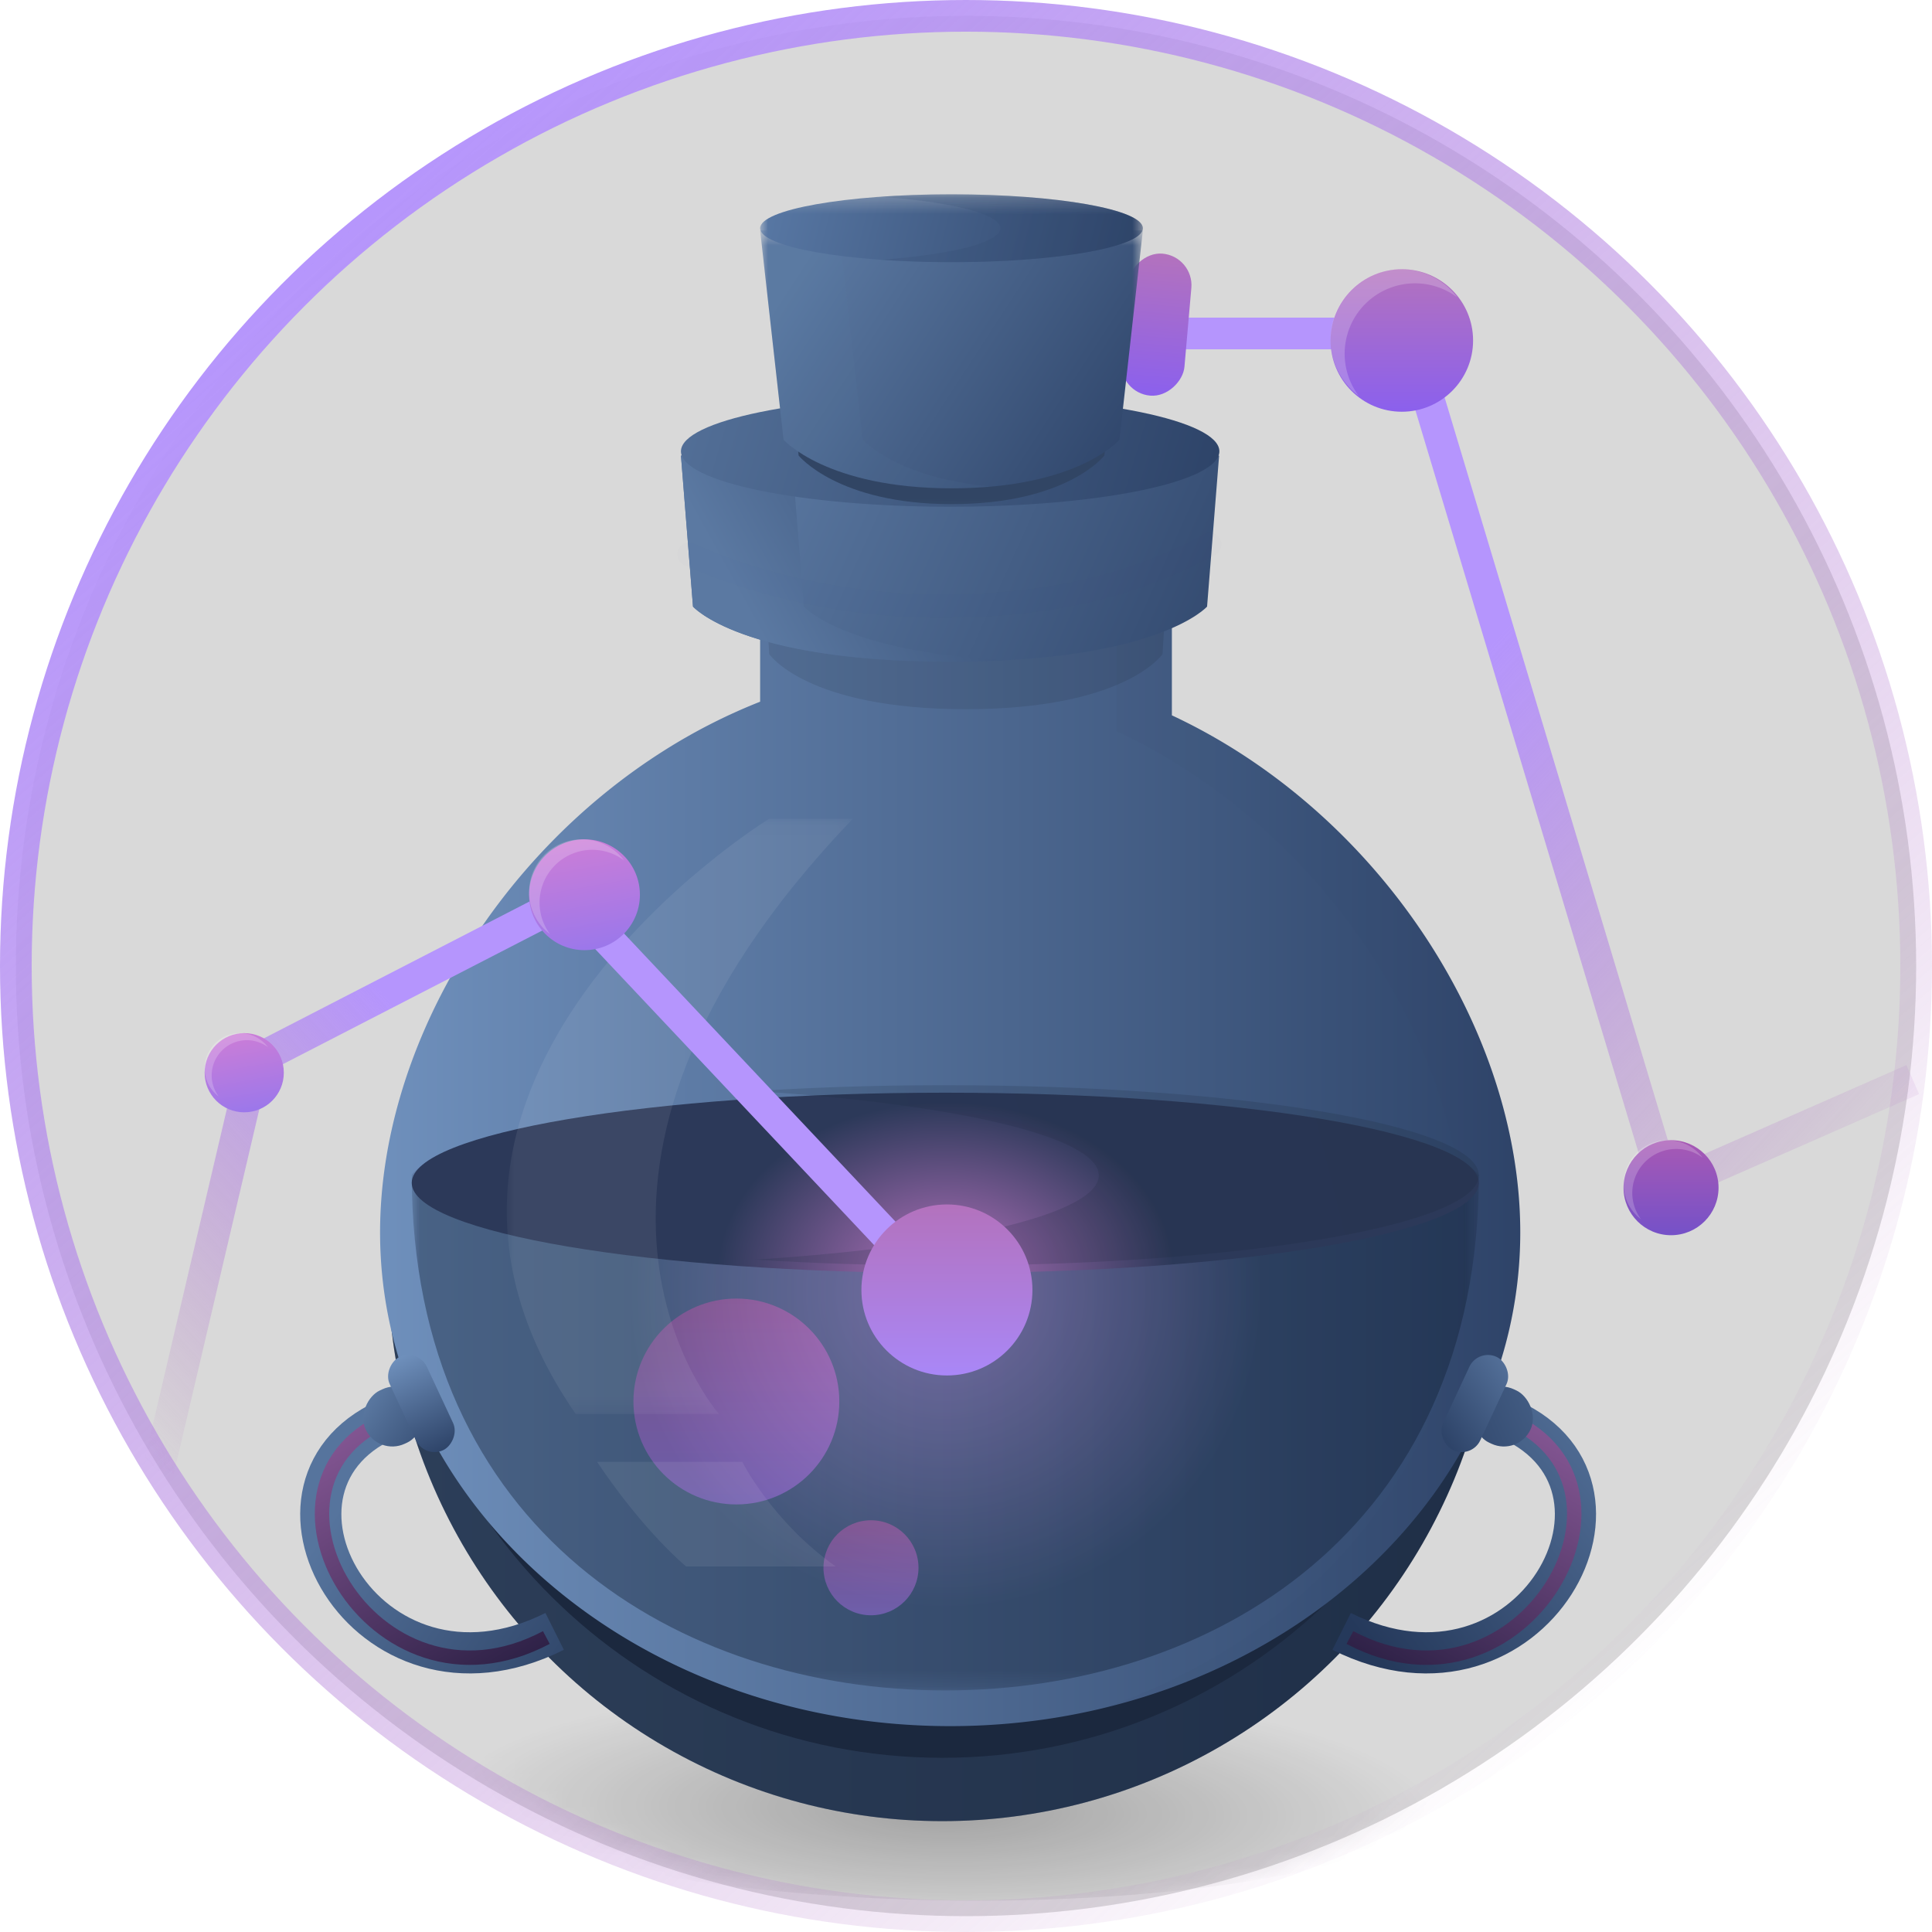 <svg xmlns="http://www.w3.org/2000/svg" xmlns:xlink="http://www.w3.org/1999/xlink" width="122" height="122">
  <defs>
    <circle id="a" cx="60" cy="60" r="60"/>
    <radialGradient id="b" cy="62.204%" r="208.196%" fx="50%" fy="62.204%" gradientTransform="matrix(-.234 0 0 -.255 .617 .78)">
      <stop offset="0%"/>
      <stop offset="100%" stop-opacity=".002"/>
    </radialGradient>
    <filter id="c" width="126.7%" height="214%" x="-13.4%" y="-57%" filterUnits="objectBoundingBox">
      <feGaussianBlur in="SourceGraphic" stdDeviation="2.85"/>
    </filter>
    <linearGradient id="e" x1="0%" y1="50%" y2="50%">
      <stop offset="0%" stop-color="#6F90BC"/>
      <stop offset="100%" stop-color="#2E4469"/>
    </linearGradient>
    <linearGradient id="f" x1="57.713%" x2="-1.699%" y1="40.611%" y2="100%">
      <stop offset="0%" stop-color="#B595FD"/>
      <stop offset="100%" stop-color="#B372BD" stop-opacity="0"/>
    </linearGradient>
    <linearGradient id="g" x1="50%" x2="50%" y1="100%" y2="0%">
      <stop offset="0%" stop-color="#8B60ED"/>
      <stop offset="100%" stop-color="#B372BD"/>
    </linearGradient>
    <linearGradient id="h" x1="50%" x2="50%" y1="100%" y2="0%">
      <stop offset="0%" stop-color="#7551C8"/>
      <stop offset="100%" stop-color="#A859B4"/>
    </linearGradient>
    <linearGradient id="i" x1="50%" x2="50%" y1="100%" y2="0%">
      <stop offset="0%" stop-color="#8B60ED"/>
      <stop offset="100%" stop-color="#B372BD"/>
    </linearGradient>
    <linearGradient id="k" x1="14.496%" x2="84.643%" y1="11.24%" y2="89.769%">
      <stop offset="0%" stop-color="#B595FD"/>
      <stop offset="100%" stop-color="#B372BD" stop-opacity="0"/>
    </linearGradient>
    <circle id="j" cx="60" cy="60" r="60"/>
    <linearGradient id="l" x1="0%" y1="50%" y2="50%">
      <stop offset="0%" stop-color="#6F90BC"/>
      <stop offset="100%" stop-color="#2E4469"/>
    </linearGradient>
    <linearGradient id="n" x1="50%" x2="50%" y1="100%" y2="0%">
      <stop offset="0%" stop-color="#A987F7"/>
      <stop offset="100%" stop-color="#B372BD"/>
    </linearGradient>
    <path id="o" d="M0 6.18h67.384v32.566H.001z"/>
    <radialGradient id="p" cy="33.228%" r="53.019%" fx="50%" fy="33.228%" gradientTransform="matrix(.382 .731 -.409 .683 .445 -.26)">
      <stop offset="0%" stop-color="#B372BD"/>
      <stop offset="100%" stop-color="#101D32"/>
    </radialGradient>
    <radialGradient id="r" cy="100%" r="126.562%" fx="50%" fy="100%" gradientTransform="matrix(.169 0 0 .749 .416 .25)">
      <stop offset="0%" stop-color="#B372BD"/>
      <stop offset="100%" stop-color="#2C3959"/>
    </radialGradient>
    <linearGradient id="s" x1="14.645%" x2="85.355%" y1="52.196%" y2="47.804%">
      <stop offset="0%" stop-color="#19263A"/>
      <stop offset="100%" stop-color="#152130"/>
    </linearGradient>
    <linearGradient id="t" x1="4.47%" x2="117.825%" y1="42.668%" y2="62.22%">
      <stop offset="0%" stop-color="#5B79A2"/>
      <stop offset="100%" stop-color="#2E4469"/>
    </linearGradient>
    <linearGradient id="u" x1="4.47%" x2="112.061%" y1="29.834%" y2="-7.91%">
      <stop offset="0%" stop-color="#5B79A2"/>
      <stop offset="100%" stop-color="#2E4469"/>
    </linearGradient>
    <linearGradient id="v" x1="-24.308%" y1="41.025%" y2="48.625%">
      <stop offset="0%" stop-color="#5B79A2"/>
      <stop offset="100%" stop-color="#2E4469"/>
    </linearGradient>
    <path id="w" d="M0 .549h24.17v18.048H0z"/>
    <linearGradient id="y" x1="14.263%" x2="116.243%" y1="5.344%" y2="50%">
      <stop offset="0%" stop-color="#5B79A2"/>
      <stop offset="100%" stop-color="#2E4469"/>
    </linearGradient>
    <linearGradient id="z" x1="13.402%" x2="99.886%" y1="0%" y2="-93.584%">
      <stop offset="0%" stop-color="#5B79A2"/>
      <stop offset="100%" stop-color="#2E4469"/>
    </linearGradient>
    <path id="A" d="M0 .27h24.17v5.05H0z"/>
    <linearGradient id="B" x1="-24.308%" y1="43.342%" y2="48.98%">
      <stop offset="0%" stop-color="#6284B2"/>
      <stop offset="100%" stop-color="#2E4469"/>
    </linearGradient>
    <linearGradient id="D" x1="-93.664%" y1="34.972%" y2="46.661%">
      <stop offset="0%" stop-color="#47648A"/>
      <stop offset="100%" stop-color="#2E4469"/>
    </linearGradient>
    <path id="E" d="M0 .08h21.85v37.584H0z"/>
    <linearGradient id="G" x1="43.229%" x2="-16.174%" y1="37.314%" y2="77.244%">
      <stop offset="0%" stop-color="#B595FD"/>
      <stop offset="100%" stop-color="#B372BD" stop-opacity="0"/>
    </linearGradient>
    <linearGradient id="H" x1="68.141%" x2="50%" y1="100%" y2="0%">
      <stop offset="0%" stop-color="#9A77EB"/>
      <stop offset="100%" stop-color="#CB7DD7"/>
    </linearGradient>
    <linearGradient id="I" x1="32.967%" x2="93.821%" y1="27.493%" y2="150.595%">
      <stop offset="0%" stop-color="#56749D"/>
      <stop offset="100%" stop-color="#25395B"/>
    </linearGradient>
    <linearGradient id="J" x1="65.715%" x2="57.513%" y1="104.868%" y2="0%">
      <stop offset="0%" stop-color="#2C2045"/>
      <stop offset="100%" stop-color="#845693"/>
    </linearGradient>
    <linearGradient id="K" x1="4.235%" x2="153.14%" y1="80.06%" y2="0%">
      <stop offset="0%" stop-color="#5B79A2"/>
      <stop offset="100%" stop-color="#2E4469"/>
    </linearGradient>
    <linearGradient id="L" x1="0%" y1="50%" y2="50%">
      <stop offset="0%" stop-color="#6F90BC"/>
      <stop offset="100%" stop-color="#2E4469"/>
    </linearGradient>
    <linearGradient id="M" x1="17.265%" x2="67.024%" y1="-12.841%" y2="106.582%">
      <stop offset="0%" stop-color="#56749D"/>
      <stop offset="100%" stop-color="#25395B"/>
    </linearGradient>
    <linearGradient id="N" x1="-118.744%" x2="153.14%" y1="250.204%" y2="0%">
      <stop offset="0%" stop-color="#5B79A2"/>
      <stop offset="100%" stop-color="#2E4469"/>
    </linearGradient>
    <linearGradient id="O" x1="-73.679%" y1="90.905%" y2="50%">
      <stop offset="0%" stop-color="#6F90BC"/>
      <stop offset="100%" stop-color="#2E4469"/>
    </linearGradient>
  </defs>
  <g fill="none" fill-rule="evenodd" transform="translate(1 1)">
    <mask id="d" fill="#fff">
      <use xlink:href="#a"/>
    </mask>
    <use fill="#000" fill-opacity=".152" xlink:href="#a"/>
    <ellipse cx="58.5" cy="111.5" fill="url(#b)" filter="url(#c)" mask="url(#d)" opacity=".5" rx="32" ry="7.5" transform="rotate(1 58.5 111.5)"/>
    <circle cx="58.5" cy="79" r="35" fill="#1B283E" mask="url(#d)"/>
    <path fill="url(#e)" d="M93.444 77c.037.662.056 1.329.056 2 0 19.33-15.67 35-35 35s-35-15.67-35-35c0-.671.019-1.338.056-2 1.037 18.4 16.285 33 34.944 33 18.557 0 33.74-14.442 34.926-32.699z" mask="url(#d)" opacity=".459"/>
    <g transform="translate(69 14)">
      <path stroke="url(#f)" stroke-width="2" d="M50.784 6.058H32.819L16.597 60.033 1 53.173" transform="matrix(-1 0 0 1 51.784 0)"/>
      <circle cx="18.521" cy="6.5" r="4.5" fill="url(#g)"/>
      <path fill="#FFF" fill-opacity=".2" d="M18.465 2c1.455 0 2.747.7 3.558 1.781a4.444 4.444 0 0 0-6.222 6.222A4.444 4.444 0 0 1 18.465 2z"/>
      <circle cx="35.521" cy="60" r="3" fill="url(#h)"/>
      <path fill="#FFF" fill-opacity=".2" d="M35.298 57c.908 0 1.713.435 2.22 1.108a2.778 2.778 0 0 0-3.889 3.889A2.778 2.778 0 0 1 35.298 57z"/>
      <rect width="4" height="9" x="1.021" y="1" fill="url(#i)" rx="2" transform="scale(-1 1) rotate(-5 0 74.68)"/>
    </g>
    <mask id="m" fill="#fff">
      <use xlink:href="#j"/>
    </mask>
    <use stroke="url(#k)" stroke-width="2" xlink:href="#j"/>
    <path fill="url(#l)" d="M73 34v10.171C85.929 50.21 95 63.91 95 76.826 95 94.043 78.882 108 59 108S23 94.043 23 76.826c0-11.528 7.227-23.681 17.972-30.453A36.142 36.142 0 0 1 47 43.31V34h26z" mask="url(#m)"/>
    <path fill="#253653" d="M73 34v10.171C85.929 50.21 95 63.91 95 76.826c0 14.358-11.209 26.449-26.463 30.068C81.975 102.371 91.5 91.062 91.5 77.826c0-12.916-9.072-26.617-22-32.655V35H47v-1h26z" mask="url(#m)" opacity=".165"/>
    <g fill="url(#n)" mask="url(#m)">
      <g transform="translate(39 81)">
        <circle cx="6.5" cy="6.5" r="6.5"/>
        <circle cx="15" cy="17" r="3"/>
      </g>
    </g>
    <g mask="url(#m)">
      <g transform="translate(25 67)">
        <mask id="q" fill="#fff">
          <use xlink:href="#o"/>
        </mask>
        <path fill="url(#p)" d="M0 6.18c0 22.496 16.923 32.566 33.692 32.566 16.77 0 33.693-10.07 33.693-32.566C64.142 2.727 52.847 1 33.5 1 14.153 1 2.987 2.727 0 6.18z" mask="url(#q)" opacity=".621"/>
        <path fill="url(#r)" d="M67.384 6.694c0 3.144-15.085 5.693-33.692 5.693C15.084 12.387 0 9.837 0 6.694 0 3.549 15.084 1 33.692 1s33.692 2.549 33.692 5.694"/>
        <path fill="url(#s)" d="M67.384 6.22c0 3.113-14.785 5.643-33.135 5.693h-.557c-4.227 0-8.273-.13-12-.371 12.683-.817 21.692-2.892 21.692-5.321 0-2.43-9.01-4.505-21.691-5.322 3.562-.23 7.416-.36 11.442-.371l.557-.001C52.3.527 67.384 3.076 67.384 6.22z" opacity=".174"/>
      </g>
    </g>
    <g mask="url(#m)">
      <g fill-rule="nonzero">
        <path fill="#000" d="M46.993 30.769l.582 9.535s2.328 3.479 12.417 3.479c10.09 0 12.418-3.479 12.418-3.479l.583-9.535h-26z" opacity=".091"/>
        <path fill="url(#t)" d="M0 .382l.76 9.535s3.043 3.479 16.231 3.479c13.188 0 16.232-3.479 16.232-3.479l.761-9.535H0z" transform="translate(42 27.387)"/>
        <path fill="url(#u)" d="M7 .382l.761 9.535c.133.145 2.754 2.861 12.731 3.39a66.133 66.133 0 0 1-3.5.089C4.112 13.396.908 10.077.766 9.923l-.005-.006L0 .382h7z" transform="translate(42 27.387)"/>
        <path fill="url(#v)" d="M34 3.5C34 5.433 26.39 7 17 7 7.613 7 0 5.433 0 3.5S7.612 0 17 0c9.39 0 17 1.567 17 3.5" transform="translate(42 24)"/>
      </g>
      <g transform="translate(47 13)">
        <mask id="x" fill="#fff">
          <use xlink:href="#w"/>
        </mask>
        <path fill="#314564" fill-rule="nonzero" d="M1.085 1.549l1.347 13.219s2.47 3.067 9.653 3.067c7.296 0 9.653-3.067 9.653-3.067l1.347-13.22h-22z" mask="url(#x)"/>
        <path fill="url(#y)" fill-rule="nonzero" d="M0 .549l1.48 13.219s2.713 3.067 10.605 3.067c8.015 0 10.605-3.067 10.605-3.067L24.17.548H0z" mask="url(#x)"/>
        <path fill="url(#z)" fill-rule="nonzero" d="M5 .549l1.48 13.219s2.133 2.411 8.12 2.958c-.77.07-1.608.109-2.515.109-7.892 0-10.605-3.067-10.605-3.067L0 .548h5z" mask="url(#x)" opacity=".283"/>
      </g>
      <g transform="translate(47 11)">
        <mask id="C" fill="#fff">
          <use xlink:href="#A"/>
        </mask>
        <path fill="url(#B)" fill-rule="nonzero" d="M24.17 2.413c0 1.184-5.411 2.143-12.085 2.143C5.41 4.556 0 3.596 0 2.413 0 1.23 5.41.27 12.085.27c6.674 0 12.084.96 12.084 2.143" mask="url(#C)"/>
        <path fill="url(#D)" fill-rule="nonzero" d="M24.17 2.413c0 1.184-5.411 2.143-12.085 2.143-1.59 0-3.11-.054-4.5-.153 4.445-.317 7.584-1.088 7.584-1.99 0-.901-3.139-1.673-7.584-1.99a63.28 63.28 0 0 1 4.137-.152h.363c6.674 0 12.084.959 12.084 2.142z" mask="url(#C)" opacity=".534"/>
      </g>
    </g>
    <g mask="url(#m)" opacity=".071">
      <g transform="translate(31 50.626)">
        <mask id="F" fill="#fff">
          <use xlink:href="#E"/>
        </mask>
        <path fill="#FFF" d="M16.564.08s-26.813 16.444-12.21 37.584H13.4S.175 22.691 21.85.08h-5.286z" mask="url(#F)"/>
      </g>
      <path fill="#FFF" d="M36.7 91.309h9.172s1.885 3.773 5.905 6.61h-9.449s-2.613-2.126-5.628-6.61"/>
    </g>
    <g mask="url(#m)">
      <path stroke="url(#G)" stroke-width="2" d="M48.9 28.097L25.962 3.75l-19.9 10.253L0 39.846" transform="translate(9 52)"/>
      <g transform="translate(32.408 52)">
        <circle cx="3.5" cy="3.5" r="3.5" fill="url(#H)"/>
        <path fill="#FFF" fill-opacity=".2" d="M3.333 0a3.33 3.33 0 0 1 2.665 1.33 3.333 3.333 0 0 0-4.667 4.666A3.333 3.333 0 0 1 3.333 0z"/>
      </g>
      <g transform="translate(11.922 64.239)">
        <circle cx="2.5" cy="2.5" r="2.5" fill="url(#H)"/>
        <path fill="#FFF" fill-opacity=".2" d="M2.222 0c.728 0 1.375.35 1.78.891A2.222 2.222 0 0 0 .89 4.001 2.222 2.222 0 0 1 2.222 0z"/>
      </g>
    </g>
    <g fill="url(#n)" mask="url(#m)">
      <circle cx="5.795" cy="5.457" r="5.4" transform="translate(53 75)"/>
    </g>
    <g mask="url(#m)">
      <path stroke="url(#I)" stroke-width="2.6" d="M8.1 3.882c-10.986-.688-9.89 16.96 3.488 16.597" transform="rotate(-25 206.705 10.648)"/>
      <path stroke="url(#J)" stroke-width=".91" d="M8.1 3.882c-10.986-.688-9.563 17.354 2.85 16.726" transform="rotate(-25 206.705 10.648)"/>
      <g transform="rotate(65 -53.329 62.01)">
        <rect width="3.714" height="3.882" x="1.393" y="1.294" fill="url(#K)" rx="1.857"/>
        <rect width="6.5" height="2.588" fill="url(#L)" rx="1.294"/>
      </g>
    </g>
    <g mask="url(#m)">
      <path stroke="url(#M)" stroke-width="2.6" d="M8.1 3.882c-10.986-.688-9.89 16.96 3.488 16.597" transform="scale(-1 1) rotate(-25 147.834 276.198)"/>
      <path stroke="url(#J)" stroke-width=".91" d="M8.1 3.882c-10.986-.688-9.563 17.354 2.85 16.726" transform="scale(-1 1) rotate(-25 147.834 276.198)"/>
      <g transform="scale(-1 1) rotate(65 -112.2 -30.398)">
        <rect width="3.714" height="3.882" x="1.393" y="1.294" fill="url(#N)" rx="1.857"/>
        <rect width="6.5" height="2.588" fill="url(#O)" rx="1.294"/>
      </g>
    </g>
    <path stroke="#1B283E" stroke-linecap="round" stroke-linejoin="round" stroke-width="1.5" d="M42.52 34s6.9 3.41 16.426 3.276c4.952-.07 10.69-.753 16.426-3.897" mask="url(#m)" opacity=".099"/>
  </g>
</svg>